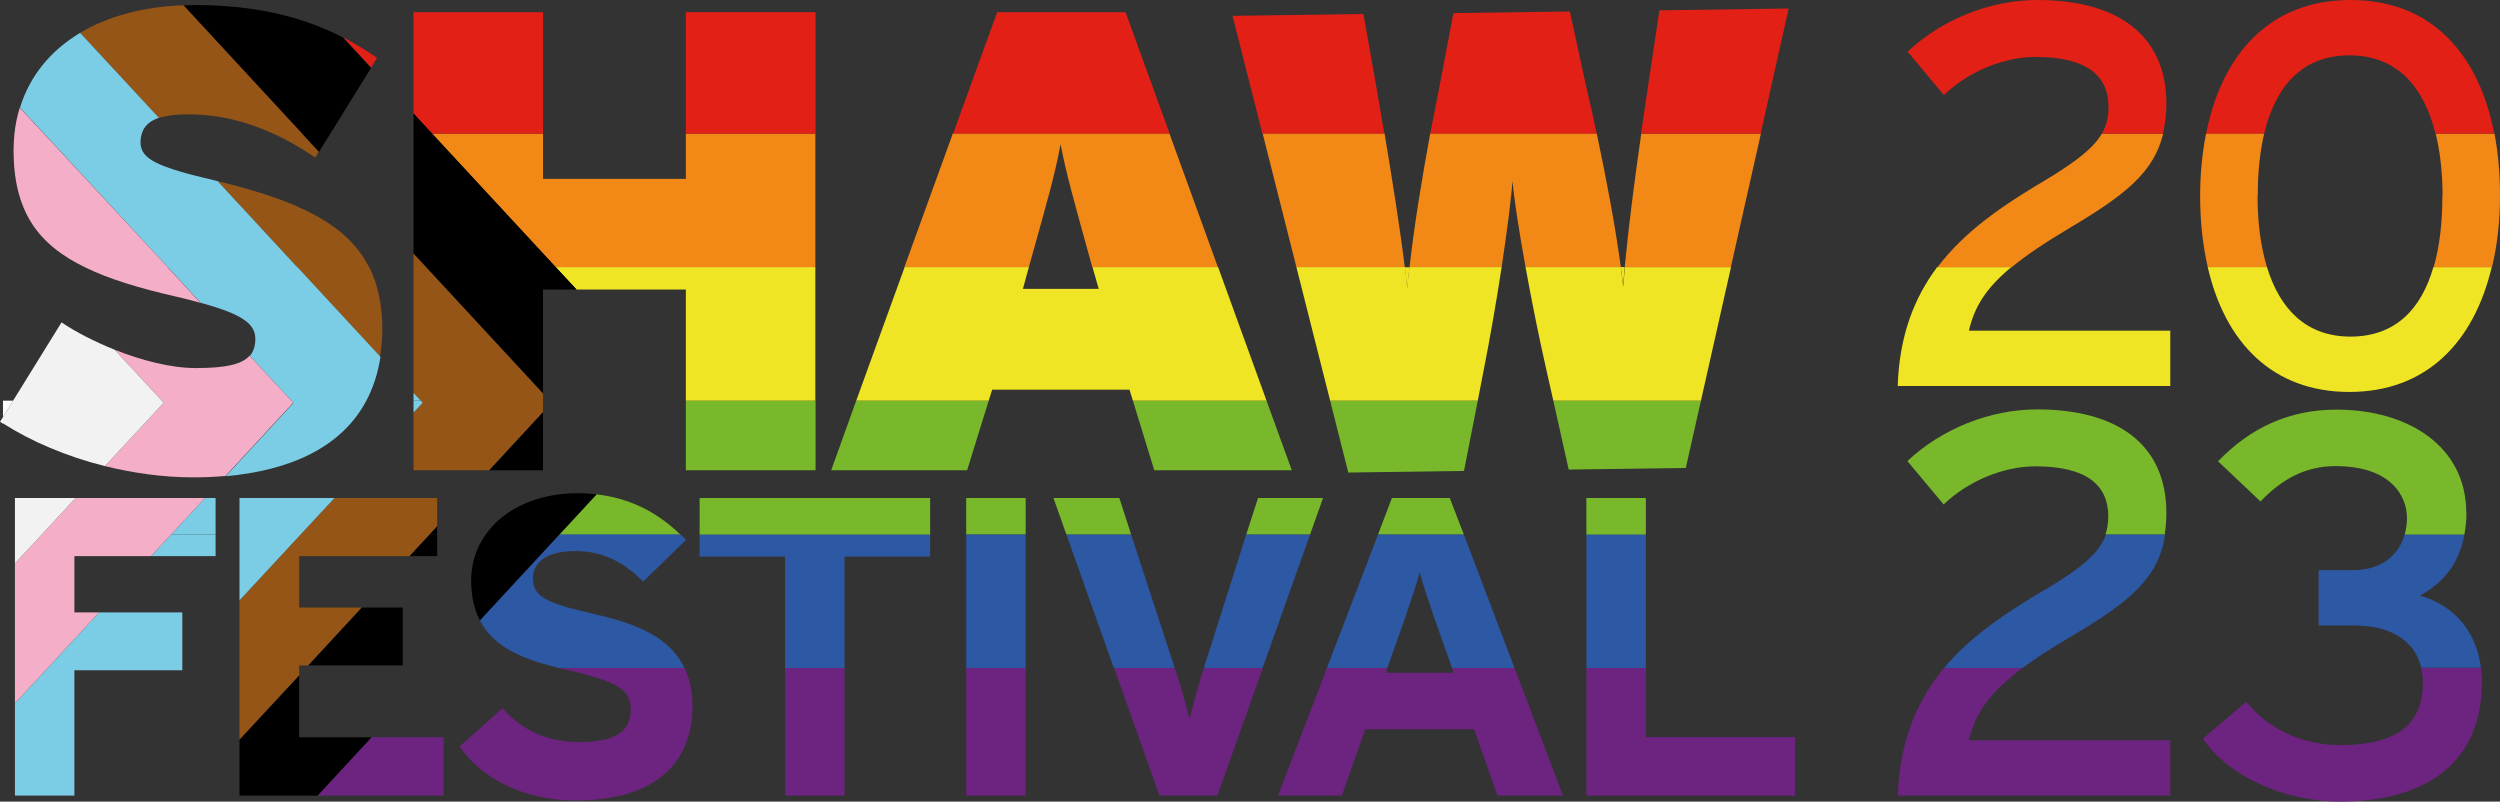 <?xml version="1.0" encoding="UTF-8"?><svg id="Layer_1" xmlns="http://www.w3.org/2000/svg" viewBox="0 0 108.88 34.91"><rect x="0" y="0" width="108.88" height="34.91" fill="#333333" stroke="none"/><defs><style>.cls-1{fill:#f4aec8;}.cls-2{fill:#f2f2f2;}.cls-3{fill:#f28917;}.cls-4{fill:#fff;}.cls-5{fill:#efe524;}.cls-6{fill:#6d2380;}.cls-7{fill:#7bcce5;}.cls-8{fill:#945516;}.cls-9{fill:#e22016;}.cls-10{fill:#2c58a4;}.cls-11{fill:#78b82a;}</style></defs><path class="cls-6" d="m108.1,29.73c0-.22-.02-.43-.05-.64h-2.6c.04.2.07.41.07.64,0,1.7-.97,2.72-3.62,2.72-1.49,0-3.05-.61-4.07-1.89l-1.89,1.61c1.16,1.7,3.62,2.74,5.96,2.74,3.88,0,6.19-1.8,6.19-5.18Z"/><path class="cls-6" d="m24.58,29.15c2.45.55,2.89.93,2.89,1.76,0,.98-.72,1.41-2.26,1.41-1.24,0-2.41-.43-3.32-1.48l-1.87,1.67c.98,1.45,2.87,2.35,5.04,2.35,3.54,0,5.1-1.67,5.1-4.13,0-.66-.13-1.19-.35-1.64h-5.48c.08.02.16.04.25.06Z"/><line class="cls-10" x1="63.75" y1="23.27" x2="65.96" y2="29.09"/><path class="cls-10" d="m102.49,24.83h-1.51v2.41h1.54c1.49,0,2.64.59,2.93,1.84h2.6c-.21-1.68-1.26-2.74-2.65-3.14.94-.53,1.69-1.31,1.93-2.67h-2.6c-.25.9-1.01,1.56-2.24,1.56Z"/><path class="cls-10" d="m20.9,27.02c.59,1.15,1.83,1.68,3.43,2.07h5.48c-.71-1.49-2.41-2-3.99-2.36-2.06-.48-2.61-.74-2.61-1.56,0-.58.46-1.17,1.85-1.17,1.19,0,2.11.48,2.95,1.33l1.87-1.82c-.08-.09-.17-.17-.26-.25h-5.25l-3.47,3.75Z"/><path class="cls-11" d="m107.41,22.33c0-2.89-2.53-4.49-5.65-4.49-2.08,0-3.76.8-5.16,2.25l1.85,1.75c.92-.97,1.96-1.54,3.26-1.54,2.44,0,3.12,1.32,3.12,2.27,0,.25-.04.48-.1.71h2.6c.05-.29.09-.6.09-.94Z"/><path class="cls-11" d="m29.62,23.27c-.99-.95-2.16-1.57-3.64-1.74l-1.61,1.74h5.25Z"/><path class="cls-5" d="m61.29,12.59c.03-.3.06-.62.09-.95h-.2c.04.33.08.65.1.95Z"/><path class="cls-5" d="m70.69,12.46c.02-.26.04-.54.07-.83h-.17c.04.29.07.57.1.83Z"/><path class="cls-5" d="m102.37,14.66c-1.93,0-3.08-1.2-3.64-3.03h-2.58c.76,3.31,2.84,5.44,6.17,5.44s5.42-2.14,6.2-5.44h-2.54c-.53,1.84-1.66,3.03-3.62,3.03Z"/><path class="cls-3" d="m106.37,8.56c0,1.14-.12,2.18-.38,3.08h2.54c.23-.95.35-2,.35-3.12,0-.96-.08-1.86-.24-2.7h-2.56c.2.82.3,1.75.3,2.74Z"/><path class="cls-3" d="m98.33,8.51c0-.98.09-1.89.28-2.7h-2.53c-.17.85-.26,1.77-.26,2.74,0,1.11.12,2.14.33,3.08h2.58c-.28-.91-.41-1.97-.41-3.12Z"/><path class="cls-9" d="m16.42,2.52c-.47-.33-.96-.62-1.47-.89l1.21,1.31.26-.42Z"/><path class="cls-9" d="m96.08,5.82h2.53c.49-2.05,1.64-3.41,3.71-3.41s3.24,1.36,3.75,3.41h2.56C107.95,2.29,105.84,0,102.37,0s-5.59,2.3-6.29,5.82Z"/><line x1="29.67" y1="17.54" x2="29.59" y2="17.45"/><path d="m25.15,21.48c-1.71,0-3.19.66-3.99,1.79-.4.56-.64,1.23-.64,2.01,0,.71.14,1.27.38,1.74l3.47-3.75,1.61-1.74c-.27-.03-.54-.05-.83-.05Z"/><path d="m14.95,1.64c-1.78-.92-3.84-1.42-6.48-1.42-.16,0-.32.01-.48.02l5.17,5.59.73.79.49-.79,1.78-2.87-1.21-1.31Z"/><path class="cls-8" d="m16.07,11.63c-.94-1.86-3.07-2.89-6.59-3.74l3.46,3.74,3.61,3.9c.06-.37.1-.76.1-1.18,0-1.07-.19-1.96-.57-2.72Z"/><path class="cls-8" d="m13.16,5.82L7.99.23c-1.78.06-3.31.49-4.5,1.2l3.43,3.71c.3-.1.7-.16,1.25-.16,1.33,0,2.55.3,3.73.84.62.28,1.22.63,1.83,1.04l.15-.25-.73-.79Z"/><path class="cls-7" d="m12.94,11.63l-3.46-3.74s-.05-.01-.08-.02c-2.57-.6-3.28-.94-3.28-1.68,0-.14.02-.26.06-.38.09-.3.31-.53.74-.68L3.49,1.43c-1.3.78-2.2,1.89-2.62,3.26l1.05,1.13,5.39,5.82,1.43,1.55c1.85.5,2.38.93,2.38,1.57,0,.31-.08.55-.24.74l1.82,1.96.08.09-2.95,3.19c2.83-.25,5.05-1.27,6.12-3.28.3-.56.51-1.2.62-1.92l-3.61-3.9Z"/><path class="cls-1" d="m12.69,17.45l-1.82-1.96c-.33.38-1.04.54-2.35.54-1.06,0-2.35-.33-3.53-.8l2.06,2.22.08.09-2.56,2.76c1.22.3,2.52.49,3.84.49.49,0,.95-.02,1.41-.06l2.95-3.19-.08-.09Z"/><path class="cls-1" d="m7.3,11.63L1.91,5.82l-1.05-1.13c-.11.36-.19.74-.23,1.13-.02.23-.04.46-.04.7,0,2.64,1.02,4.11,3.11,5.12,1.06.52,2.39.92,4.02,1.29.38.09.71.17,1.01.26l-1.43-1.55Z"/><path class="cls-4" d="m0,18.37s.09.05.13.08v-.28L0,18.37Z"/><polygon class="cls-4" points=".13 17.45 .13 18.16 .57 17.45 .13 17.45"/><path class="cls-2" d="m7.05,17.45l-2.06-2.22c-.87-.35-1.69-.77-2.31-1.19l-2.11,3.41-.44.71v.28c1.21.77,2.75,1.44,4.44,1.86l2.56-2.76-.08-.09Z"/><path class="cls-6" d="m52.4,29.19c-.24.76-.48,1.65-.59,2.13-.11-.46-.37-1.41-.61-2.13l-.03-.1h-2.65l1.98,5.56h2.52l1.98-5.56h-2.56l-.03.1Z"/><polygon class="cls-6" points="63.31 29.3 60.35 29.3 60.42 29.09 57.79 29.09 55.66 34.65 58.44 34.65 59.46 31.76 64.2 31.76 65.22 34.65 68.07 34.65 65.96 29.09 63.24 29.09 63.31 29.3"/><polygon class="cls-6" points="19.32 34.65 19.32 32.11 16.18 32.11 13.83 34.65 19.32 34.65"/><polygon class="cls-6" points="69.09 34.65 78.18 34.65 78.18 32.1 71.68 32.1 71.68 29.09 69.09 29.09 69.09 34.65"/><rect class="cls-6" x="34.19" y="29.09" width="2.59" height="5.56"/><path class="cls-6" d="m82.65,34.65h11.87v-2.41h-8.77c.28-1.15.84-2.03,2.34-3.15h-3.42c-1.16,1.39-1.93,3.14-2.02,5.56Z"/><rect class="cls-6" x="42.08" y="29.09" width="2.59" height="5.56"/><polygon class="cls-10" points="34.19 24.24 34.19 29.09 36.78 29.09 36.78 24.24 40.51 24.24 40.51 23.27 30.47 23.27 30.47 24.24 34.19 24.24"/><polygon class="cls-10" points="54.99 29.09 57.06 23.27 54.28 23.27 52.43 29.09 54.99 29.09"/><path class="cls-10" d="m60.42,29.09l.76-2.14c.26-.76.52-1.54.65-2.02.13.48.39,1.26.65,2.02l.76,2.14h2.72l-2.21-5.82h-3.73l-2.23,5.82h2.63Z"/><rect class="cls-10" x="42.08" y="23.27" width="2.59" height="5.82"/><rect class="cls-10" x="69.09" y="23.27" width="2.59" height="5.82"/><polygon class="cls-10" points="51.16 29.09 49.26 23.27 46.44 23.27 48.51 29.09 51.16 29.09"/><path class="cls-10" d="m89.01,25.71c-1.63.97-3.18,1.99-4.34,3.38h3.42c.56-.42,1.24-.86,2.11-1.37,2.53-1.5,3.81-2.52,4.1-4.45h-2.58c-.26.77-.99,1.43-2.7,2.44Z"/><polygon class="cls-11" points="50.27 20.48 56.26 20.48 55.16 17.45 49.34 17.45 50.27 20.48"/><rect class="cls-11" x="29.87" y="17.45" width="5.65" height="3.03"/><rect class="cls-11" x="30.47" y="21.69" width="10.04" height="1.59"/><rect class="cls-11" x="69.09" y="21.69" width="2.59" height="1.59"/><polygon class="cls-11" points="36.2 20.48 42.12 20.48 43.06 17.45 37.29 17.45 36.2 20.48"/><path class="cls-11" d="m94.35,22.35c0-3.05-2.2-4.52-5.63-4.52-2.06,0-4.16.85-5.65,2.25l1.58,1.89c1.06-1.02,2.6-1.66,4-1.66,2.27,0,3.17.85,3.17,2.18,0,.28-.04.53-.12.78h2.58c.04-.29.07-.59.07-.92Z"/><rect class="cls-11" x="42.08" y="21.69" width="2.59" height="1.58"/><polygon class="cls-11" points="63.14 21.69 60.62 21.69 60.02 23.27 63.75 23.27 63.14 21.69"/><polygon class="cls-11" points="68.32 20.45 73.42 20.38 74.08 17.45 67.65 17.45 68.32 20.45"/><polygon class="cls-11" points="48.75 21.69 45.88 21.69 46.44 23.27 49.26 23.27 48.75 21.69"/><polygon class="cls-11" points="57.62 21.69 54.79 21.69 54.28 23.27 57.06 23.27 57.62 21.69"/><polygon class="cls-11" points="58.72 20.58 63.76 20.51 64.36 17.45 57.93 17.45 58.72 20.58"/><path class="cls-5" d="m70.69,12.46c-.03-.26-.07-.54-.1-.83h-4.15c.26,1.44.58,3.04.91,4.49l.3,1.33h6.43l1.31-5.82h-4.62c-.03.29-.05.57-.07.83Z"/><polygon class="cls-5" points="47.58 11.63 47.85 12.58 44.55 12.58 44.81 11.63 39.4 11.63 37.29 17.45 43.06 17.45 43.21 16.97 49.19 16.97 49.34 17.45 55.16 17.45 53.05 11.63 47.58 11.63"/><path class="cls-5" d="m65.4,11.63h-4.02c-.04.33-.07.65-.09.95-.03-.3-.06-.62-.1-.95h-4.73l1.47,5.82h6.43l.25-1.29c.29-1.47.57-3.08.79-4.53Z"/><polygon class="cls-5" points="24.2 11.63 25.11 12.61 29.87 12.61 29.87 17.45 35.51 17.45 35.51 11.63 24.2 11.63"/><path class="cls-5" d="m82.65,16.81h11.87v-2.41h-8.77c.24-1.02.71-1.82,1.85-2.77h-3.23c-.99,1.32-1.65,2.97-1.72,5.18Z"/><path class="cls-3" d="m71.48,5.82c-.29,2-.56,4.11-.72,5.82h4.62l1.31-5.82h-5.21Z"/><path class="cls-3" d="m94.2,5.82h-2.66c-.36.62-1.11,1.22-2.52,2.06-1.78,1.06-3.45,2.18-4.64,3.76h3.23c.63-.52,1.46-1.08,2.59-1.75,2.35-1.4,3.61-2.39,4.01-4.07Z"/><path class="cls-3" d="m65.4,11.63c.24-1.6.42-2.99.47-3.75.07.76.28,2.16.57,3.75h4.15c-.23-1.7-.62-3.81-1.05-5.82h-7.25c-.37,2-.71,4.1-.9,5.82h4.02Z"/><polygon class="cls-3" points="24.2 11.63 35.51 11.63 35.51 5.82 29.87 5.82 29.87 7.79 23.65 7.79 23.65 5.82 18.82 5.82 24.2 11.63"/><path class="cls-3" d="m61.18,11.63c-.21-1.73-.55-3.83-.88-5.82h-5.31l1.47,5.82h4.73Z"/><path class="cls-3" d="m44.81,11.63l.1-.36c.71-2.54,1.03-3.65,1.28-4.99.26,1.34.57,2.42,1.28,4.99l.1.36h5.47l-2.11-5.82h-9.43l-2.11,5.82h5.41Z"/><path class="cls-9" d="m59.97,3.94l-.59-3.33-5.7.08,1.3,5.13h5.31c-.11-.64-.22-1.28-.32-1.88Z"/><path class="cls-9" d="m69.1,3.85l-.73-3.35-5.07.07-.64,3.37c-.12.61-.25,1.24-.37,1.88h7.25c-.14-.67-.29-1.34-.44-1.97Z"/><path class="cls-9" d="m77.91.37l-5.64.08-.5,3.34c-.1.65-.2,1.34-.3,2.03h5.21l1.22-5.45Z"/><rect class="cls-9" x="29.87" y=".53" width="5.65" height="5.29"/><polygon class="cls-9" points="49.02 .53 43.43 .53 41.51 5.82 50.94 5.82 49.02 .53"/><polygon class="cls-9" points="23.65 5.82 23.65 .53 18.01 .53 18.01 4.94 18.82 5.82 23.65 5.82"/><path class="cls-9" d="m94.35,4.52C94.35,1.47,92.15,0,88.73,0c-2.06,0-4.16.85-5.65,2.25l1.58,1.89c1.06-1.02,2.6-1.66,4-1.66,2.27,0,3.17.85,3.17,2.18,0,.43-.08.8-.29,1.16h2.66c.09-.39.15-.81.15-1.3Z"/><polygon points="13.03 29.41 10.43 32.21 10.43 34.65 13.83 34.65 16.18 32.11 13.03 32.11 13.03 29.41"/><polygon points="17.54 28.98 17.54 26.46 15.75 26.46 13.42 28.98 17.54 28.98"/><polygon points="17.83 24.22 19.04 24.22 19.04 23.27 18.71 23.27 17.83 24.22"/><polygon points="19.04 23.27 19.04 22.91 18.71 23.27 19.04 23.27"/><polygon points="23.65 20.48 23.65 17.94 21.3 20.48 23.65 20.48"/><polygon points="24.2 11.63 18.82 5.82 18.01 4.94 18.01 5.82 18.01 11.05 18.55 11.63 23.65 17.14 23.65 12.61 25.11 12.61 24.2 11.63"/><polygon class="cls-8" points="14.57 21.69 13.1 23.27 10.43 26.15 10.43 29.09 10.43 32.21 13.03 29.41 13.03 29.09 13.03 28.98 13.42 28.98 15.75 26.46 13.03 26.46 13.03 24.22 17.83 24.22 18.71 23.27 19.04 22.91 19.04 21.69 14.57 21.69"/><polygon class="cls-8" points="18.55 11.63 18.01 11.05 18.01 11.63 18.01 17.11 18.33 17.45 18.41 17.54 18.01 17.97 18.01 20.48 21.3 20.48 23.65 17.94 23.65 17.45 23.65 17.14 18.55 11.63"/><polygon class="cls-7" points="9.39 23.27 7.46 23.27 6.58 24.22 9.39 24.22 9.39 23.27"/><polygon class="cls-7" points="4.32 26.67 2.08 29.09 .65 30.63 .65 34.65 2.56 34.65 3.24 34.65 3.24 33.92 3.24 29.19 7.62 29.19 7.94 29.19 7.94 29.09 7.94 28.84 7.94 26.67 4.32 26.67"/><polygon class="cls-7" points="9.39 21.69 8.93 21.69 7.46 23.27 9.39 23.27 9.39 21.69"/><polygon class="cls-7" points="10.43 21.69 10.43 23.27 10.43 26.15 13.1 23.27 14.57 21.69 10.43 21.69"/><polygon class="cls-7" points="18.01 17.97 18.41 17.54 18.33 17.45 18.01 17.45 18.01 17.97"/><polygon class="cls-7" points="18.33 17.45 18.01 17.11 18.01 17.45 18.33 17.45"/><polygon class="cls-1" points="3.29 21.69 1.83 23.27 .65 24.54 .65 29.09 .65 30.63 2.08 29.09 4.32 26.67 3.24 26.67 3.24 24.22 6.58 24.22 7.46 23.27 8.93 21.69 3.29 21.69"/><polygon class="cls-2" points=".65 21.69 .65 23.27 .65 24.54 1.83 23.27 3.29 21.69 .65 21.69"/></svg>